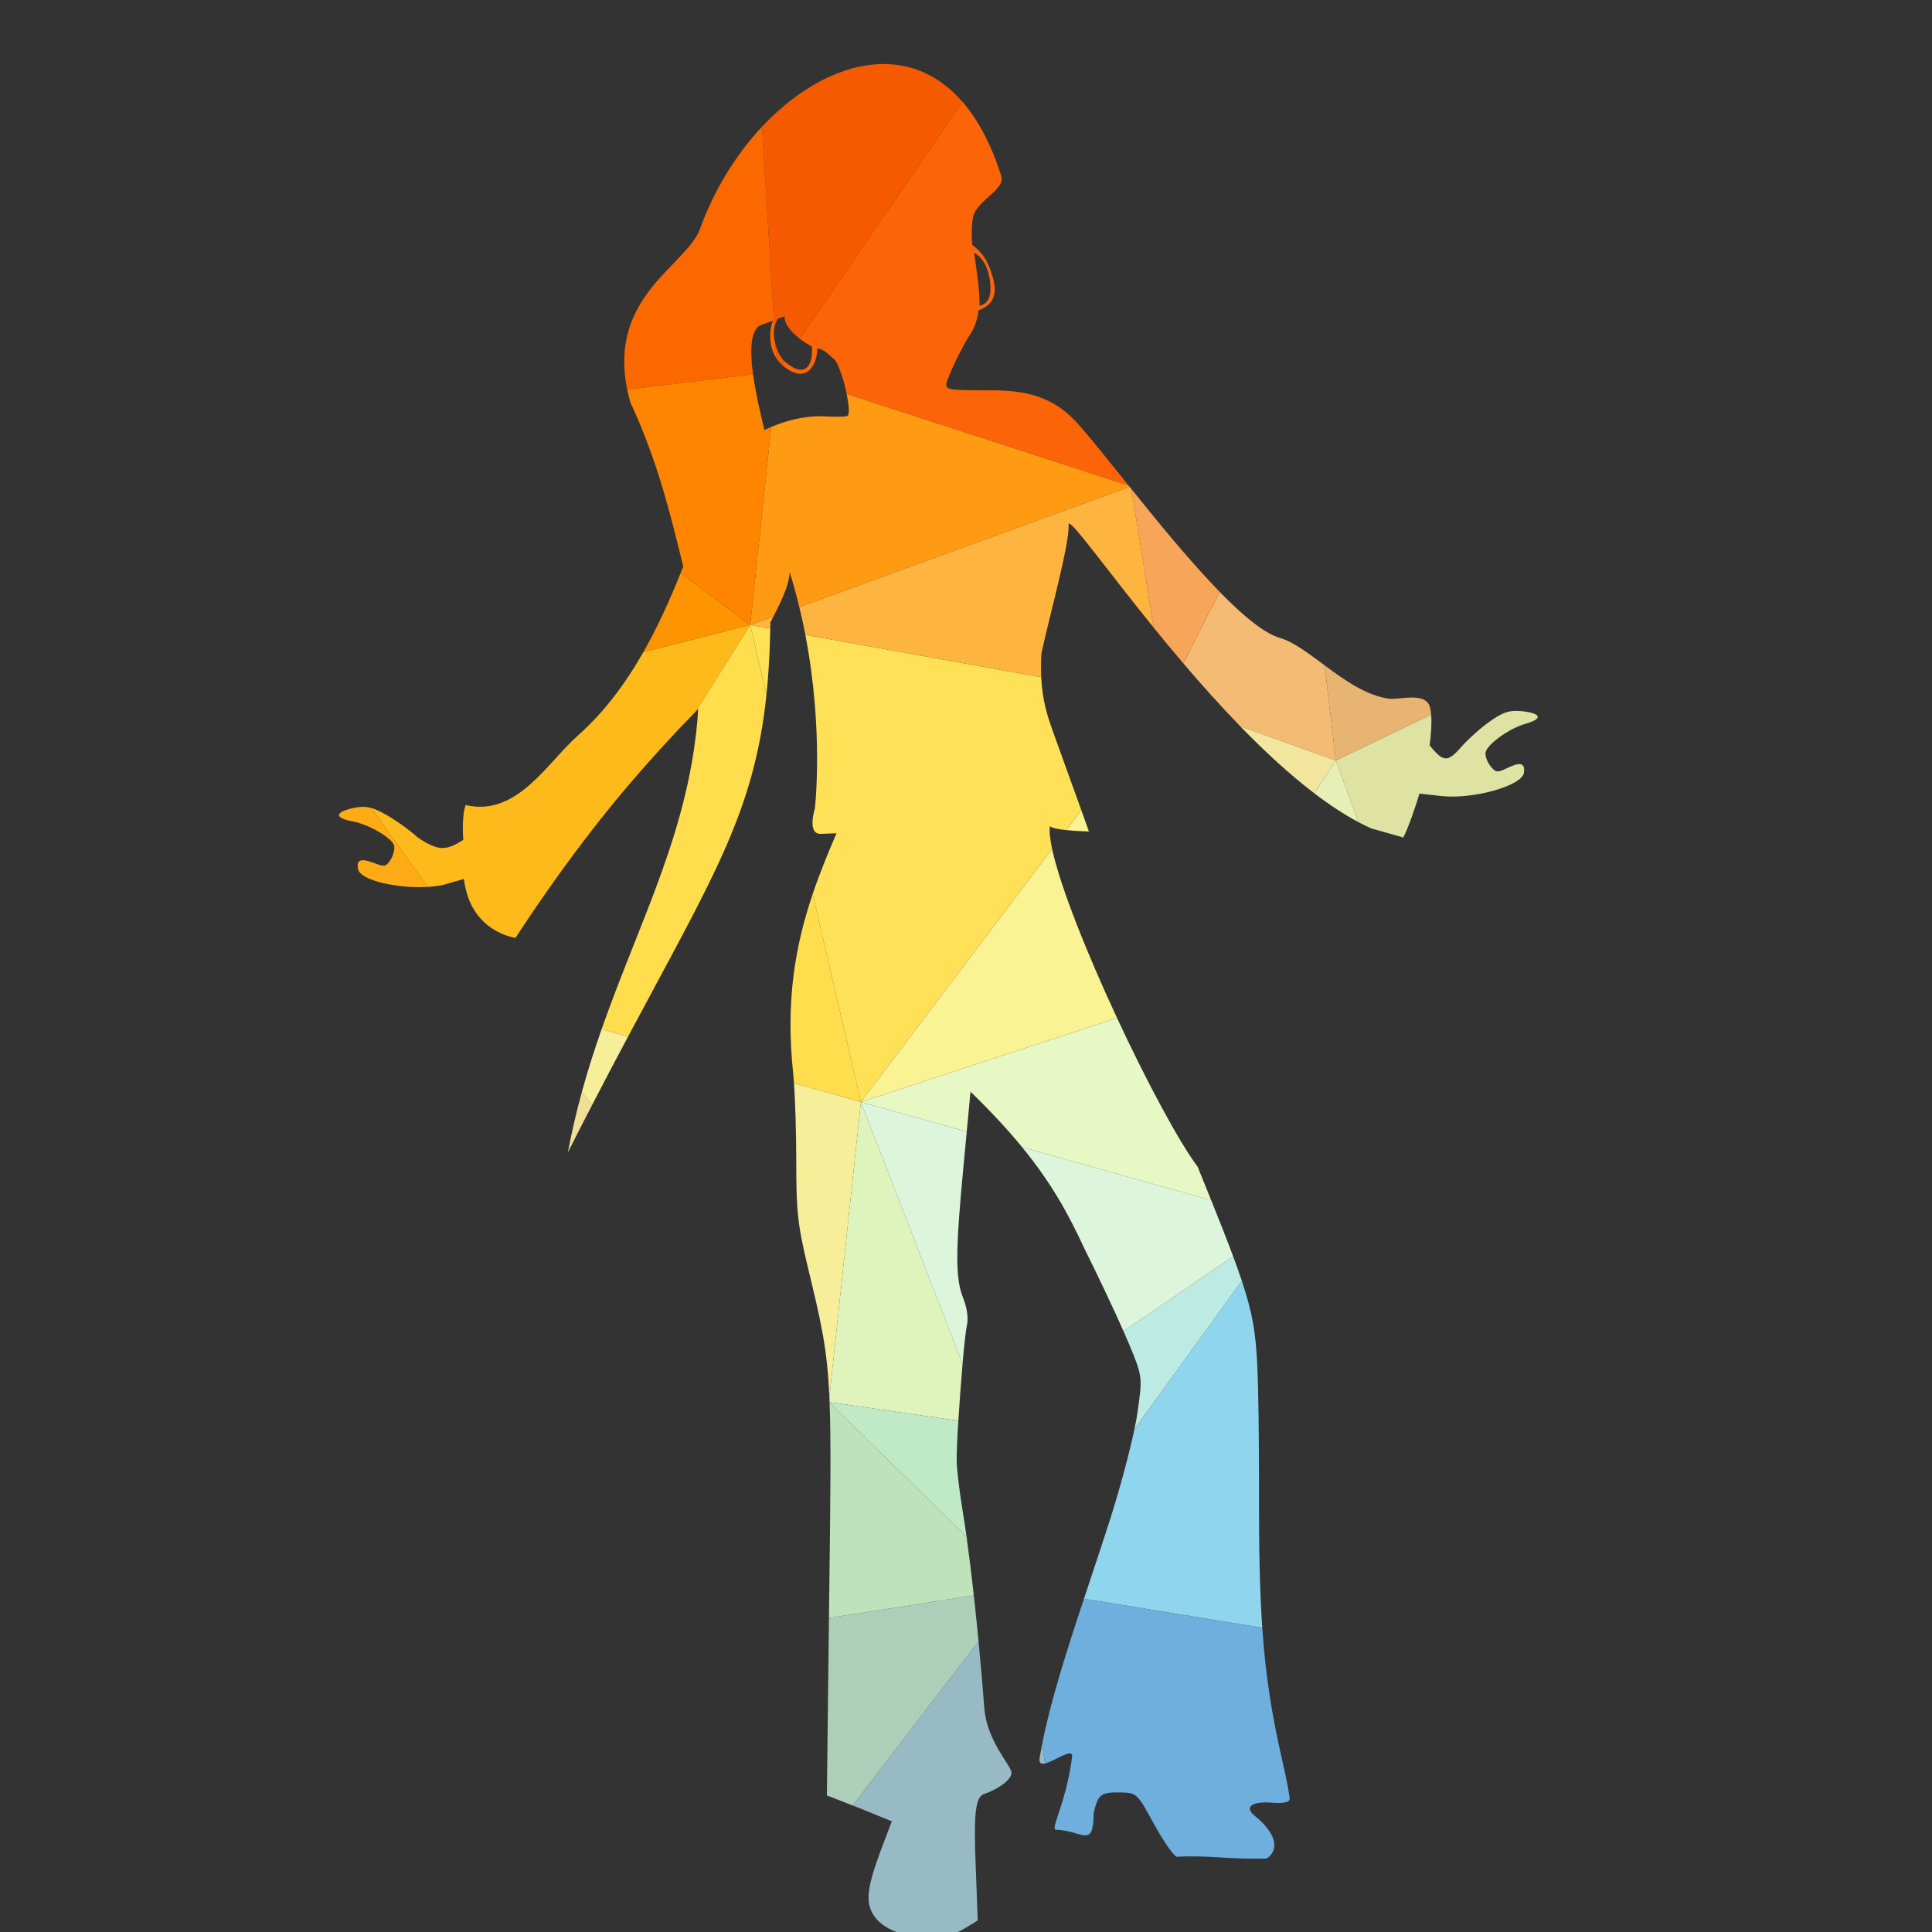 <?xml version="1.0" encoding="UTF-8"?>
<svg version="1.1" viewBox="0 0 1066.7 1066.7" xml:space="preserve" xmlns="http://www.w3.org/2000/svg"><rect x="0" y="0" width="1066.7" height="1066.7" fill="#333333" stroke="none"/><defs><clipPath id="a"><path d="m0 800h800v-800h-800z"/></clipPath></defs><g transform="matrix(1.333 0 0 -1.333 0 1066.7)"><g clip-path="url(#a)"><path d="m562.59 459.74c1.815-0.968 3.621-1.858 5.413-2.661l13.194-3.735c0.766 1.075 3.866 8.609 6.723 18.173l8.959-0.993c13.209-1.493 33.694 4.229 34.346 9.702 0.485 4.061-1.545 4.562-7.214 1.742-3.79-1.879-4.593-1.698-6.715 1.001-1.296 1.636-2.168 4.092-2.001 5.471 0.394 3.289 9.715 10.066 16.43 11.953 7.292 2.053 6.868 4.29-0.993 5.221-5.22 0.621-8.086-0.258-13.694-4.229-3.896-2.759-9.155-7.533-11.694-10.451-5.238-6.01-7.147-6.314-11.452-1.494l-1.743 1.987c0.599 4.764 0.935 9.112 0.617 12.782l-39.459-18.983z" fill="#dee2a2"/><path d="m592.77 504.21c-0.082 0.93-0.203 1.817-0.374 2.656-1.455 7.176-12.582 3.342-17.174 3.979-9.406 1.306-18.367 7.72-26.587 13.816l4.676-39.434z" fill="#e8b472"/><path d="m544.36 471.65c6.131-4.673 12.241-8.72 18.233-11.912l-9.283 25.486z" fill="#e6f0b6"/><path d="m521.47 181.77c0.045 19.265-0.191 43.412-0.751 53.765-0.66 12.411-1.734 20.287-6.358 34.173l-44.485-61.448c-2.025-9.557-5.767-23.701-9.643-35.948-3.549-11.219-7.458-22.805-11.27-34.299l73.863-11.995c-1.049 15.218-1.415 32.778-1.356 55.752" fill="#8fd5ed"/><path d="m453.01 49.342c1.865 7.693 2.789 8.654 11.46 8.458 6.336-0.137 6.7-0.591 13.436-12.937 3.797-6.95 8.027-13.142 9.459-13.696 13.664 0.721 20.653-1.136 37.34-0.741 5.533 3.909 3.608 10.753-4.978 17.674-4.48 3.607-1.327 6.123 6.965 5.471 4.804-0.372 7.381 0.144 7.472 1.501 0.069 1.137-1.273 8.199-2.986 15.68-4.379 19.068-6.963 35.116-8.352 55.269l-73.863 11.995c-7.076-21.335-13.814-42.349-17.299-60.113l1.193-8.09c4 0.935 11.733 6.846 11.196 2.673-2.456-19.097-9.141-29.92-6.715-30.117 11.02-0.272 15.521-8.268 15.672 6.973" fill="#6fafdd"/><path d="m510.77 279.83-45.426-30.964c0.831-1.872 1.547-3.522 2.107-4.867 5.867-14.081 5.76-14.051 3.731-28.617-0.258-1.856-0.709-4.286-1.31-7.115l44.485 61.448c-1.013 3.046-2.199 6.381-3.587 10.115" fill="#bbebe3"/><path d="m513.72 499.38 39.592-14.157-4.676 39.434c-6.697 4.966-12.905 9.72-18.461 11.33-6.559 1.898-15.402 9.263-25.016 19.115l-15.01-29.666c7.416-8.709 15.358-17.601 23.571-26.056" fill="#f3bb73"/><path d="m490.15 525.44 15.01 29.666c-11.949 12.247-25.089 28.332-36.521 42.545l9.189-57.364c3.898-4.806 8.022-9.795 12.322-14.847" fill="#f7a559"/><path d="m513.72 499.38c9.969-10.261 20.334-19.876 30.642-27.731l8.95 13.574z" fill="#f2e69e"/><path d="m409.69 685.84c1.434-6.829 0.205-11.588-3.978-12.194 0.137 6.464-1.319 15.293-2.243 21.902 3.956-2.402 5.426-5.904 6.221-9.708m-73.431-29.118c0.577-6.245-1.758-14.157-10.958-6.473-0.153 0.129-0.307 0.276-0.462 0.432l-1.029-1.498c0.159-0.147 0.322-0.292 0.491-0.434 10.011-8.397 14.369 0.992 14.187 7.223 3.335-0.531 5.365-3.283 7.472-4.98 1.688-2.446 3.639-8.617 4.742-13.975l116.75-37.893c-8.347 10.389-15.71 19.649-20.918 25.48-8.746 9.792-18.765 13.868-34.847 13.944-22.298 0.105-21.101-0.47-18.174 6.973 1.378 3.516 4.698 10.215 7.464 14.93 2.524 3.13 4.237 8.458 4.237 11.201 5.146 1.85 8.625 5.442 5.723 14.688-2.329 7.382-4.768 9.67-8.216 12.444-0.478 3.987-0.22 10.913 0.75 12.945 3.167 6.669 12.928 10.193 11.202 15.688-4.189 13.249-9.675 23.333-16.033 30.656l-67.428-98.122c1.674-1.317 3.461-2.455 5.049-3.229" fill="#fb6507"/><path d="m496.07 316.93c-8.052 10.838-21.283 35.617-33.398 61.648l-106.08-34.785 43.829-12.293 1.555 16.548c8.635-8.355 15.592-15.91 21.371-22.979l78.318-21.967c-1.703 4.234-3.563 8.823-5.598 13.828" fill="#e8f8c4"/><path d="m398.68 235.27c0.677 7.782 1.35 14.066 1.801 15.947 0.666 2.751 0.136 7.132-1.486 11.202-3.319 8.283-3.379 18.893 0.243 56.5l1.181 12.584-43.829 12.293z" fill="#ddf5db"/><path d="m501.67 303.11-78.318 21.967c12.4-15.169 19.35-28.08 25.677-41.744 5.713-11.446 12.356-25.542 16.317-34.467l45.426 30.964c-2.381 6.399-5.36 13.973-9.102 23.28" fill="#ddf5db"/><path d="m323.81 649.18 1.029 1.498c-1.413 1.423-2.842 3.924-3.649 6.799l0.348-5.608c0.621-0.957 1.373-1.862 2.272-2.689" fill="#f55a00"/><path d="m322.08 668.16c0.939 0.326 2.023 0.734 2.985 1-0.543-2.696 2.544-6.375 6.152-9.215l67.428 98.122c-9.52 10.966-20.996 15.735-33.002 15.635-17.038-0.142-35.121-10.048-50.032-25.976l5.149-83.18c0.232 1.252 0.655 2.473 1.32 3.614" fill="#f55a00"/><path d="m430.6 71.994c-0.341-2.14 0.66-2.553 2.249-2.181l-1.193 8.09c-0.393-2.011-0.75-3.985-1.056-5.909" fill="#98bac4"/><path d="m355.94 51.335 13.437-5.48-4.979-13.186c-5.472-14.991-5.973-20.812-2.244-26.148 6.366-9.072 26.193-11.868 37.091-5.221l5.73 3.486-0.75 20.16c-1.039 24.419-0.297 31.308 3.735 32.362 2.251 0.59 11.437 4.978 10.951 8.965-0.356 2.879-10.193 13.111-11.201 26.381-0.684 9.002-1.498 18.433-2.393 27.736l-52.129-67.986z" fill="#98bac4"/><path d="m317.46 512.41c0.88 8.408 1.398 17.463 1.587 27.47l-8.309 1.492z" fill="#ffe157"/><path d="m435.78 448.58c-0.869 4.039-1.226 7.282-0.953 9.497 0.703-0.823 3.661-1.348 6.86-1.681l6.206 8.212c-2.449 6.846-6.36 17.734-11.823 32.795-2.317 6.408-4.345 12.804-4.796 22.328l-97.695 17.541c7.712-40.058 3.929-71.979 3.929-71.979s-3.395-10.641 2.494-10.451l6.472 0.242c-3.563-8.29-6.957-16.563-9.87-25.174l19.986-86.109z" fill="#ffe157"/><path d="m451.02 455.84s-1.025 2.902-3.123 8.766l-6.206-8.212c4.433-0.462 9.329-0.554 9.329-0.554" fill="#f9f393"/><path d="m462.67 378.58c-12.33 26.495-23.504 54.284-26.887 69.994l-79.19-104.78z" fill="#f9f393"/><path d="m431.35 529.52c2.97 14.232 12.202 47.208 11.201 53.763 1.179 1.617 15.215-18.252 35.278-42.995l-9.189 57.364c-0.252 0.315-0.504 0.627-0.755 0.94l-136.8-49.812c0.942-3.896 1.771-7.739 2.497-11.511l97.695-17.541c-0.14 2.937-0.131 6.167 0.068 9.792" fill="#fdb53f"/><path d="m319.05 539.88c0.016 0.853 0.031 1.711 0.042 2.577 0.436 0.829 0.85 1.628 1.255 2.413l-9.606-3.498z" fill="#fdb53f"/><path d="m467.45 599.12-116.75 37.893c0.868-4.218 1.212-7.933 0.488-8.928-0.5-0.682-6.025-0.484-11.701-0.242-7.466-0.091-14.292-2.042-20.051-4.46l-8.703-82.016 9.606 3.498c4.117 7.987 6.608 13.806 6.719 18.497 1.531-4.916 2.864-9.79 4.024-14.586l136.8 49.812c-0.144 0.178-0.286 0.355-0.429 0.532" fill="#ff9b13"/><path d="m343.53 221.55c0.03-0.683 0.058-1.376 0.086-2.082l53.328-7.719c0.465 7.562 1.105 16.204 1.743 23.523l-42.09 108.53z" fill="#dff3bd"/><path d="m342.49 56.557 10.693-4.153 52.129 67.986c-0.622 6.47-1.283 12.879-1.965 19.039l-59.993-9.366z" fill="#adcfb9"/><path d="m343.62 219.2 56.723-55.49c-0.539 3.852-1.076 7.413-1.605 10.588-1.287 7.775-2.41 16.999-2.485 20.66-0.051 3.077 0.234 9.418 0.685 16.787l-53.328 7.719z" fill="#c0eac6"/><path d="m343.48 140.95-0.128-10.883 59.993 9.366c-0.975 8.783-1.992 17.055-3.003 24.284l-56.723 55.49c0.612-16.26 0.349-38.969-0.139-78.257" fill="#bee2ba"/><path d="m288.04 505.41c0.393 0.404 0.788 0.808 1.179 1.206-3.13-49.245-23.947-86.799-40.019-132.63l10.955-3.078c35.005 65.667 52.204 92.765 57.303 141.5l-6.722 28.962z" fill="#ffdd4d"/><path d="m336.61 429.91c-7.111-21.022-11.341-44.071-8.062-74.388 0.108-1.016 0.216-2.351 0.322-3.928l27.726-7.793z" fill="#ffdd4d"/><path d="m235.21 322.91c3.464 6.861 6.803 13.382 10.022 19.603l-4.245 5.324c-2.185-7.974-4.144-16.252-5.777-24.927" fill="#f0e096"/><path d="m328.87 351.59c0.492-7.354 0.929-20.061 0.929-31.17 0-21.706 0.417-26.875 4.979-45.807 5.401-22.441 7.842-32.727 8.751-53.064l13.067 122.25z" fill="#f6ee98"/><path d="m240.98 347.83 4.245-5.324c5.3 10.241 10.27 19.659 14.927 28.394l-10.955 3.078c-2.945-8.396-5.728-17.073-8.217-26.148" fill="#f6ee98"/><path d="m316.1 665.92c1.402 0.576 2.539 0.886 3.979 1.501-1.485-4.12-1.786-10.547 1.466-15.552l-0.348 5.608c-0.629 2.244-0.876 4.712-0.437 7.072l-5.149 83.18c-10.704-11.435-19.774-25.972-25.643-42.233-5.495-15.243-38.145-27.877-30.159-66.658l52.104 6.321c-1.386 10.128-1.235 19.59 4.187 20.761" fill="#fb6800"/><path d="m266.47 530.12c-7.496-13.178-16.309-25.002-27.279-34.702-12.498-11.05-25.155-33.68-46.3-28.633-1.825-4.661-0.996-14.429-0.996-14.429-7.31-4.654-10.292-4.654-18.916 0.993-2.805 2.66-8.558 6.828-12.699 9.208-2.623 1.508-4.642 2.482-6.519 3.006l23.382-32.684c2.213 0.132 4.342 0.393 6.294 0.802l8.712 2.486c2.716-22.267 21.406-24.389 21.406-24.389s20.702 32.65 46.546 62.98c9.124 10.709 18.825 21.316 27.945 30.655l22.696 35.961z" fill="#feba1a"/><path d="m319.44 623.39c-0.981-0.413-1.936-0.837-2.853-1.27-1.062 4.76-3.462 14.159-4.679 23.045l-52.104-6.321c0.351-1.71 0.776-3.466 1.292-5.28 11.436-24.54 16.688-46.844 21.902-67.952-0.361-0.918-0.725-1.833-1.091-2.745l28.83-21.493z" fill="#ff8500"/><path d="m281.91 562.86c-4.611-11.497-9.631-22.529-15.442-32.747l44.272 11.254z" fill="#fe9400"/><path d="m146.34 465.54c-7.734-1.667-7.949-4.122-0.492-5.472 6.859-1.25 16.722-6.972 17.424-10.209 0.295-1.364-0.364-3.97-1.494-5.721-1.86-2.888-2.524-3.016-6.471-1.5-5.909 2.273-7.833 1.515-6.973-2.487 0.992-4.581 16.258-8.021 28.807-7.274l-23.382 32.684c-2.384 0.665-4.541 0.602-7.419-0.021" fill="#ffab15"/></g></g></svg>
